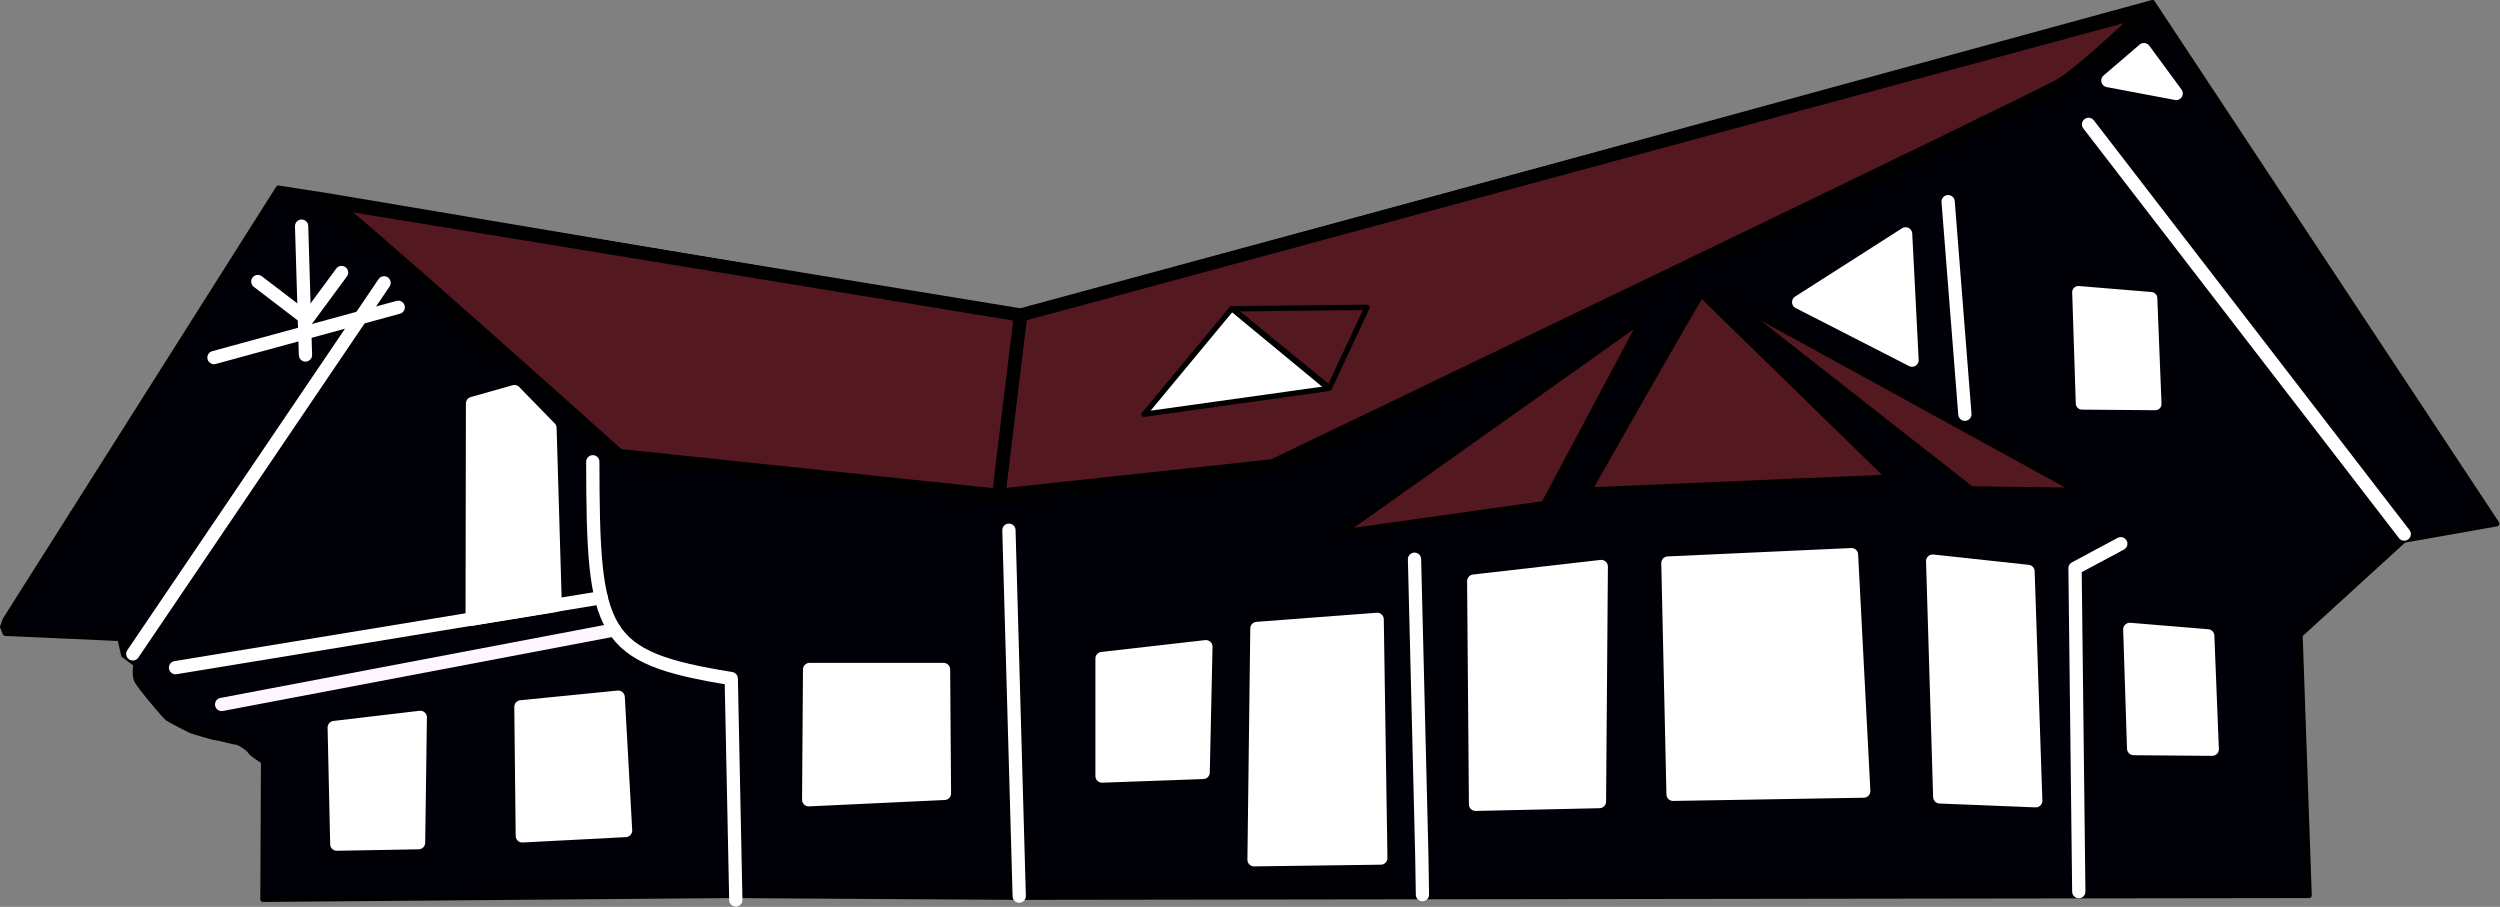 <?xml version="1.0" encoding="UTF-8" standalone="no"?>
<svg xmlns="http://www.w3.org/2000/svg" xmlns:svg="http://www.w3.org/2000/svg" version="1.1" id="svg1" width="686.675" height="249.085" viewBox="0 0 686.675 249.085" xml:space="preserve">
  <rect x="0" y="0" width="686.675" height="249.085" fill="#808080" stroke="none"/>
  <defs id="defs1"></defs>
  <g id="g1" transform="translate(20.672,-441.025)">
    <g id="g37" transform="matrix(0.729,0,0,0.729,40.579,401.649)">
      <path style="fill:#000007;fill-opacity:1;stroke:#000000;stroke-width:2;stroke-linecap:round;stroke-linejoin:round;stroke-dasharray:none;stroke-opacity:1" d="M 39.569,127.812 20.88,124.9 -82.029,287.516 l -0.971,2.67 0.971,2.427 43.203,1.942 1.456,6.31 4.612,3.398 c 0,0 -0.728,3.883 0.243,6.068 0.971,2.184 10.679,13.592 11.65,14.32 0.971,0.728 8.738,4.612 8.738,4.612 0,0 7.524,2.427 9.466,2.67 1.942,0.243 6.796,1.699 7.767,1.699 0.971,0 4.612,2.427 5.097,3.398 0.485,0.971 5.097,3.883 5.097,3.883 l -0.243,51.94 176.445,-1.472 107.779,0.686 486.722,-0.686 -3.432,-98.168 39.13,-35.698 35.011,-6.178 L 726.964,55 299.966,171.704 Z" id="path37-5"></path>
      <path style="fill:#541820;fill-opacity:1;stroke:#000000;stroke-width:5;stroke-linecap:round;stroke-linejoin:round;stroke-opacity:1" d="M 300.484,172.714 725.229,57.669 c 0,0 -23.786,22.815 -32.523,28.155 -8.738,5.34 -297.079,143.685 -297.079,143.685 l -103.395,11.165 z" id="path32-2"></path>
      <path style="fill:#ffffff;fill-opacity:1;stroke:#ffffff;stroke-width:5;stroke-linecap:round;stroke-linejoin:round;stroke-opacity:1" d="m 41.906,328.133 0.971,43.931 30.807,-0.551 0.645,-47.204 z" id="path1-7"></path>
      <path style="fill:#ffffff;fill-opacity:1;stroke:#ffffff;stroke-width:5;stroke-linecap:round;stroke-linejoin:round;stroke-opacity:1" d="m 112.248,320.334 0.527,48.618 38.91,-2.025 -2.788,-50.234 z" id="path2-6"></path>
      <path style="fill:#be1d12;stroke:#fff6ff;stroke-width:5;stroke-linecap:round;stroke-linejoin:round;stroke-opacity:1" d="M -0.513,319.437 147.515,291.321" id="path3-1"></path>
      <path style="fill:#be1d12;stroke:#ffffff;stroke-width:5;stroke-linecap:round;stroke-linejoin:round;stroke-opacity:1" d="M -17.879,305.569 142.505,279.216" id="path4-4"></path>
      <path style="fill:none;stroke:#ffffff;stroke-width:5;stroke-linecap:round;stroke-linejoin:round;stroke-opacity:1" d="m 139.327,227.996 c 0.114,65.102 2.517,73.683 52.173,81.692 l 1.716,83.409" id="path5-2"></path>
      <path style="fill:#ffffff;fill-opacity:1;stroke:#ffffff;stroke-width:5;stroke-linecap:round;stroke-linejoin:round;stroke-opacity:1" d="m 93.877,287.273 0.142,-81.245 15.789,-4.462 13.387,13.73 1.972,66.855 z" id="path6-3"></path>
      <path style="fill:#ffffff;fill-opacity:1;stroke:#ffffff;stroke-width:5;stroke-linecap:round;stroke-linejoin:round;stroke-opacity:1" d="m 296.115,253.78 3.883,137.86" id="path11-2"></path>
      <path style="fill:#ffffff;fill-opacity:1;stroke:#ffffff;stroke-width:5;stroke-linecap:round;stroke-linejoin:round;stroke-opacity:1" d="m 221.02,306.256 -0.343,49.084 51.144,-2.403 -0.343,-46.681 z" id="path12-2"></path>
      <path style="fill:#ffffff;fill-opacity:1;stroke:#ffffff;stroke-width:5;stroke-linecap:round;stroke-linejoin:round;stroke-opacity:1" d="m 331.201,302.137 v 44.279 l 38.1,-1.373 1.03,-47.368 z" id="path13-1"></path>
      <path style="fill:#ffffff;fill-opacity:1;stroke:#ffffff;stroke-width:5;stroke-linecap:round;stroke-linejoin:round;stroke-opacity:1" d="m 389.553,290.81 -1.079,87.143 47.76,-0.645 -1.373,-89.93 z" id="path14-6"></path>
      <path style="fill:#ffffff;fill-opacity:1;stroke:#ffffff;stroke-width:5;stroke-linecap:round;stroke-linejoin:round;stroke-opacity:1" d="m 448.935,264.723 2.746,111.555 0.243,14.805" id="path15-8"></path>
      <path style="fill:#ffffff;fill-opacity:1;stroke:#ffffff;stroke-width:5;stroke-linecap:round;stroke-linejoin:round;stroke-opacity:1" d="m 471.246,272.961 0.686,84.095 46.681,-1.03 0.686,-88.557 z" id="path16-5"></path>
      <path style="fill:#ffffff;fill-opacity:1;stroke:#ffffff;stroke-width:5;stroke-linecap:round;stroke-linejoin:round;stroke-opacity:1" d="m 544.409,266.158 1.942,87.133 71.843,-1.214 -4.612,-89.075 z" id="path17-7"></path>
      <path style="fill:#ffffff;fill-opacity:1;stroke:#ffffff;stroke-width:5;stroke-linecap:round;stroke-linejoin:round;stroke-opacity:1" d="m 644.163,265.43 2.67,88.832 36.164,1.456 -2.913,-86.405 z" id="path18-6"></path>
      <path style="fill:none;fill-opacity:1;stroke:#ffffff;stroke-width:5;stroke-linecap:round;stroke-linejoin:round;stroke-opacity:1" d="m 699.217,389.947 -1.415,-121.847 17.233,-9.223" id="path19-1"></path>
      <path style="fill:#ffffff;fill-opacity:1;stroke:#ffffff;stroke-width:5;stroke-linecap:round;stroke-linejoin:round;stroke-opacity:1" d="m 718.433,291.157 1.456,44.902 29.611,0.243 -1.699,-42.717 z" id="path20-8"></path>
      <path style="fill:#ffffff;fill-opacity:1;stroke:#ffffff;stroke-width:4.667;stroke-linecap:round;stroke-linejoin:round;stroke-opacity:1" d="m 699.06,164.106 1.359,41.91 27.638,0.227 -1.586,-39.871 z" id="path20-5-9"></path>
      <path style="fill:#ffffff;fill-opacity:1;stroke:#ffffff;stroke-width:5;stroke-linecap:round;stroke-linejoin:round;stroke-opacity:1" d="M 702.899,100.871 821.828,255.236" id="path21-2"></path>
      <path style="fill:#ffffff;fill-opacity:1;stroke:#ffffff;stroke-width:5;stroke-linecap:round;stroke-linejoin:round;stroke-opacity:1" d="m 710.181,84.367 25.727,4.854 -12.136,-16.504 z" id="path22-7"></path>
      <path style="fill:#ffffff;fill-opacity:1;stroke:#ffffff;stroke-width:5;stroke-linecap:round;stroke-linejoin:round;stroke-opacity:1" d="m 649.988,129.997 6.31,80.095" id="path23-9"></path>
      <path style="fill:#ffffff;fill-opacity:1;stroke:#ffffff;stroke-width:5;stroke-linecap:round;stroke-linejoin:round;stroke-opacity:1" d="m 633.969,142.132 -40.29,25.727 42.717,21.844 z" id="path24-5"></path>
      <path style="fill:#ffffff;fill-opacity:1;stroke:#000000;stroke-width:2;stroke-linecap:round;stroke-linejoin:round;stroke-dasharray:none;stroke-opacity:1" d="m 380.093,170.287 -33.009,39.805 69.415,-9.708 z" id="path25-4"></path>
      <path style="fill:#ffffff;fill-opacity:1;stroke:#ffffff;stroke-width:5;stroke-linecap:round;stroke-linejoin:round;stroke-opacity:1" d="m 29.618,139.22 1.456,48.542" id="path26-3"></path>
      <path style="fill:#ffffff;fill-opacity:1;stroke:#ffffff;stroke-width:5;stroke-linecap:round;stroke-linejoin:round;stroke-opacity:1" d="M 44.666,156.695 31.074,175.141" id="path27-1"></path>
      <path style="fill:#ffffff;fill-opacity:1;stroke:#ffffff;stroke-width:5;stroke-linecap:round;stroke-linejoin:round;stroke-opacity:1" d="m 13.114,160.093 16.504,12.621" id="path28-2"></path>
      <path style="fill:#ffffff;fill-opacity:1;stroke:#ffffff;stroke-width:5;stroke-linecap:round;stroke-linejoin:round;stroke-opacity:1" d="M -3.391,188.733 66.025,169.801" id="path29-3"></path>
      <path style="fill:#ffffff;fill-opacity:1;stroke:#ffffff;stroke-width:5;stroke-linecap:round;stroke-linejoin:round;stroke-opacity:1" d="M 60.685,160.578 -33.972,300.38" id="path30-3"></path>
      <path style="fill:#541820;fill-opacity:1;stroke:#000000;stroke-width:5;stroke-linecap:round;stroke-linejoin:round;stroke-opacity:1" d="m 39.812,129.997 c 5.34,2.427 109.22,95.628 109.22,95.628 l 143.2,15.048 8.252,-67.959 z" id="path31-4"></path>
      <path style="fill:#541820;fill-opacity:1;stroke:#000000;stroke-width:2;stroke-linecap:round;stroke-linejoin:round;stroke-dasharray:none;stroke-opacity:1" d="m 380.422,170.369 36.44,29.819 14.201,-30.387 z" id="path33-1"></path>
      <path style="fill:#541820;fill-opacity:1;stroke:#000000;stroke-width:2;stroke-linecap:round;stroke-linejoin:round;stroke-dasharray:none;stroke-opacity:1" d="m 534.403,174.793 -112.241,79.633 75.514,-10.641 z" id="path34-1"></path>
      <path style="fill:#541820;fill-opacity:1;stroke:#000000;stroke-width:2;stroke-linecap:round;stroke-linejoin:round;stroke-dasharray:none;stroke-opacity:1" d="m 557.057,165.182 c -1.373,1.373 -42.219,73.455 -42.219,73.455 l 112.585,-4.805 z" id="path35-3"></path>
      <path style="fill:#541820;fill-opacity:1;stroke:#000000;stroke-width:2;stroke-linecap:round;stroke-linejoin:round;stroke-dasharray:none;stroke-opacity:1" d="m 568.923,167.86 89.803,70.386 39.319,0.485 z" id="path36-8"></path>
    </g>
  </g>
</svg>
